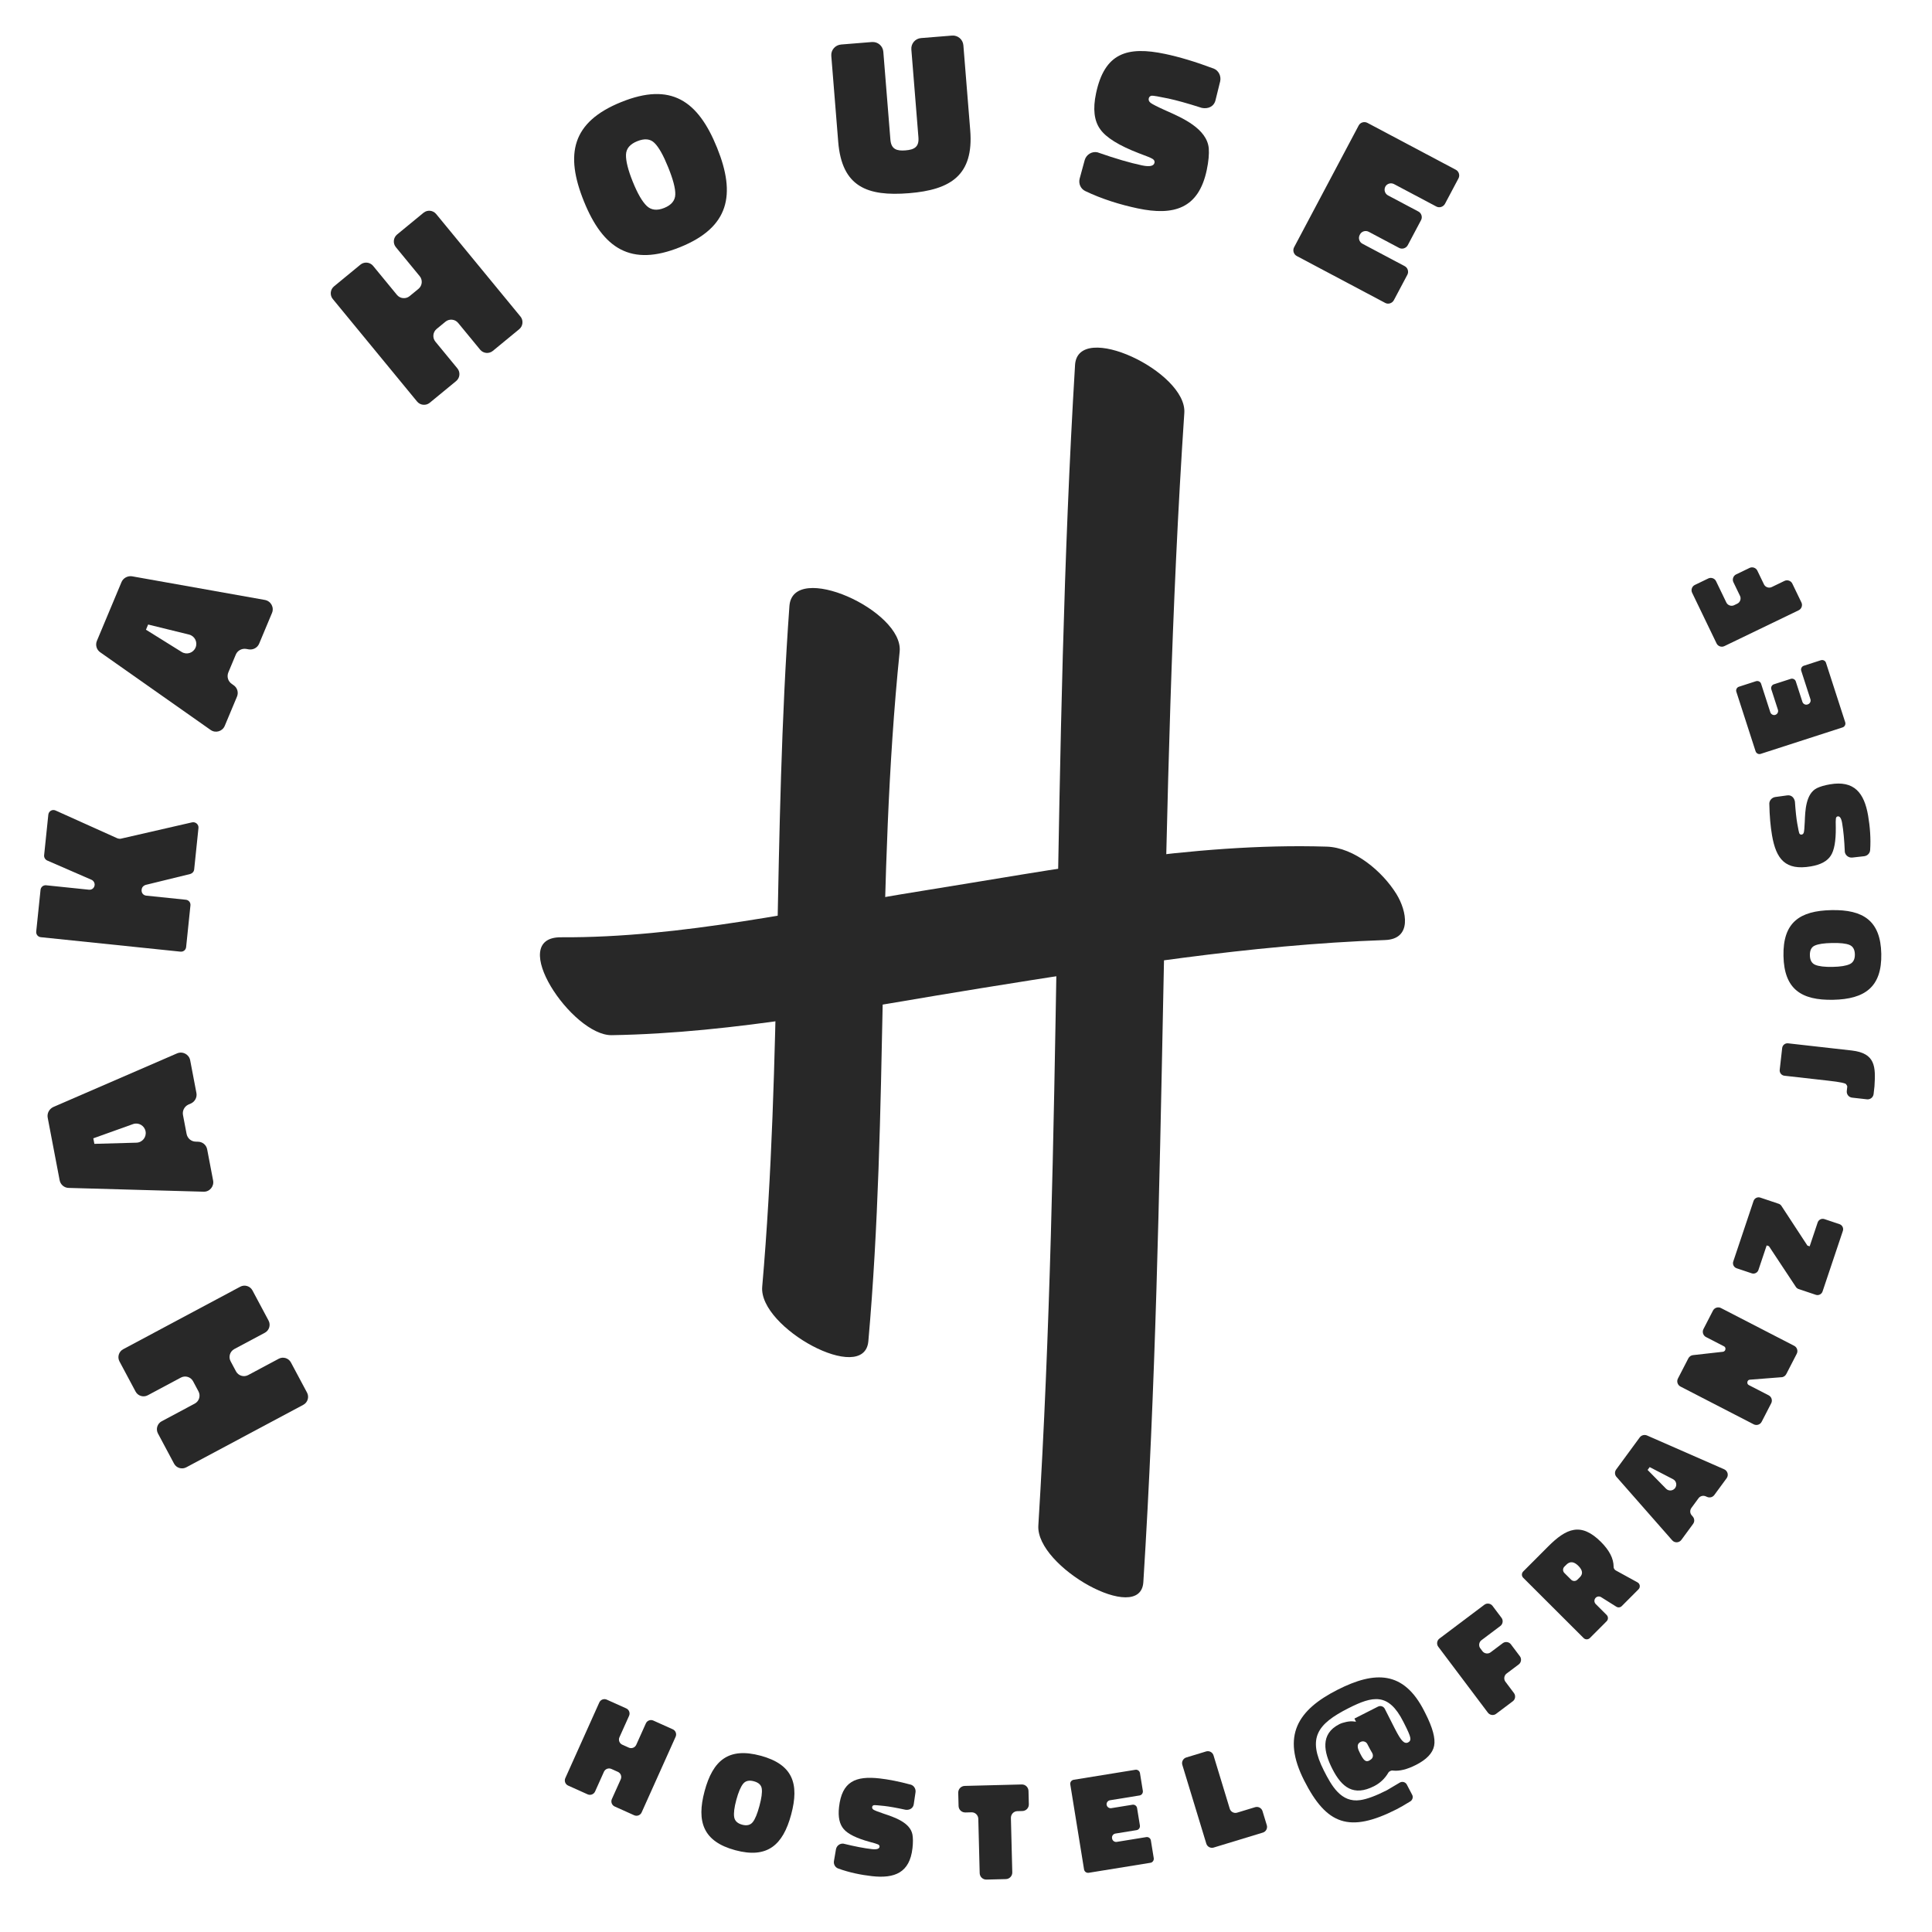 <svg xmlns="http://www.w3.org/2000/svg" id="a" data-name="Layer 1" width="107.738mm" height="107.743mm" viewBox="0 0 305.399 305.414"><g><path d="m37.035,213.253c-.689.369-.953,1.235-.584,1.925l.854,1.601c.368.69,1.234.953,1.925.585l4.831-2.581c.69-.368,1.557-.105,1.925.585l2.547,4.769c.369.69.105,1.557-.585,1.926l-18.509,9.885c-.69.368-1.557.105-1.926-.585l-2.546-4.769c-.369-.69-.105-1.557.584-1.925l5.239-2.798c.69-.369.953-1.235.585-1.926l-.854-1.6c-.368-.69-1.235-.953-1.925-.585l-5.239,2.798c-.69.369-1.557.105-1.925-.584l-2.547-4.769c-.369-.69-.105-1.557.585-1.926l18.509-9.885c.69-.368,1.557-.105,1.926.585l2.546,4.769c.369.69.105,1.557-.584,1.925l-4.832,2.58Z" fill="#282828"></path><path d="m10.854,187.78c-.69-.013-1.293-.513-1.427-1.212l-1.887-9.884c-.133-.699.242-1.386.873-1.688l19.559-8.477c.903-.39,1.909.143,2.09,1.086l.986,5.169c.127.664-.214,1.344-.844,1.646l-.435.191c-.63.302-.971.981-.844,1.646l.566,2.969c.141.733.742,1.233,1.468,1.24l.328.01c.725.007,1.327.507,1.46,1.205l.94,4.925c.181.943-.56,1.809-1.508,1.772l-21.327-.599Zm4.063-6.966l6.662-.186c.935-.034,1.604-.886,1.431-1.794-.173-.908-1.109-1.453-1.991-1.14l-6.269,2.246.167.873Z" fill="#282828"></path><path d="m29.374,142.226c.46.048.777.438.729.897l-.681,6.579c-.048.46-.438.777-.898.729l-22.07-2.285c-.46-.048-.777-.438-.729-.897l.682-6.579c.047-.46.438-.777.897-.729l6.756.699c.46.048.85-.269.897-.729.037-.354-.178-.698-.485-.837l-7.013-3.05c-.308-.14-.522-.483-.485-.837l.663-6.402c.059-.565.629-.899,1.142-.668l9.803,4.411c.138.05.351.072.495.052l11.278-2.586c.55-.122,1.075.325,1.017.892l-.678,6.543c-.037.354-.278.615-.611.724l-7.079,1.733c-.333.108-.574.37-.611.724l-.007.07c-.048.46.27.851.729.897l6.26.648Z" fill="#282828"></path><path d="m15.836,103.105c-.568-.393-.794-1.143-.52-1.799l3.887-9.284c.274-.656.968-1.021,1.659-.925l20.991,3.736c.968.174,1.514,1.174,1.143,2.06l-2.032,4.855c-.261.623-.921,1.002-1.613.905l-.468-.08c-.691-.097-1.352.282-1.612.905l-1.168,2.789c-.288.688-.062,1.438.539,1.845l.268.189c.602.405.827,1.155.553,1.812l-1.937,4.626c-.371.886-1.466,1.198-2.236.645l-17.453-12.279Zm7.236-3.564l5.657,3.525c.799.488,1.827.147,2.185-.705s-.123-1.825-1.03-2.051l-6.468-1.589-.344.819Z" fill="#282828"></path><path d="m72.42,51.045c-.497-.604-1.397-.691-2.002-.195l-1.4,1.152c-.604.497-.692,1.397-.195,2.002l3.478,4.229c.497.604.409,1.505-.195,2.002l-4.175,3.433c-.604.497-1.506.409-2.002-.195l-13.324-16.205c-.497-.604-.409-1.505.195-2.002l4.175-3.433c.604-.496,1.505-.408,2.002.195l3.771,4.587c.497.604,1.397.692,2.002.195l1.4-1.151c.604-.497.692-1.397.195-2.002l-3.771-4.587c-.496-.604-.408-1.505.195-2.002l4.175-3.433c.604-.497,1.506-.409,2.002.195l13.324,16.205c.497.604.409,1.505-.195,2.002l-4.175,3.433c-.604.496-1.505.408-2.002-.195l-3.478-4.23Z" fill="#282828"></path><path d="m107.502,39.07c-7.782,3.144-12.19.207-15.201-7.245s-1.919-12.534,5.896-15.691c7.848-3.171,12.131-.26,15.154,7.226,2.997,7.419,1.932,12.567-5.85,15.711Zm-5.286-6.533c.695.678,1.627.8,2.781.334,1.121-.453,1.72-1.155,1.749-2.126.03-.971-.352-2.39-1.124-4.302-.759-1.88-1.47-3.165-2.166-3.843-.649-.658-1.567-.747-2.722-.281s-1.753,1.168-1.782,2.14c-.029.971.318,2.402,1.078,4.282.759,1.879,1.49,3.118,2.186,3.796Z" fill="#282828"></path><path d="m137.83,6.646c.922-.074,1.726.61,1.8,1.532l1.119,13.895c.122,1.524,1.002,1.811,2.384,1.699,1.383-.111,2.169-.531,2.047-2.056l-1.119-13.895c-.074-.922.61-1.727,1.532-1.801l4.892-.394c.922-.074,1.726.61,1.8,1.532l1.082,13.434c.57,7.09-3.06,9.415-9.688,9.949-6.593.53-10.604-1.002-11.179-8.126l-1.093-13.576c-.074-.922.61-1.726,1.567-1.803l4.856-.392Z" fill="#282828"></path><path d="m192.141,15.84c-.255,1.036-1.207,1.417-2.182,1.211-2.314-.742-4.066-1.221-5.284-1.479-1.496-.315-2.373-.464-2.631-.445-.266.053-.407.205-.458.448-.052.243.043.481.292.68.249.197,1.067.625,2.463,1.246,2.492,1.107,6.456,2.815,6.736,5.963.067.887-.028,2.029-.322,3.421-1.291,6.123-5.236,7.253-10.907,6.057-2.783-.587-5.682-1.489-8.256-2.723-.764-.343-1.131-1.184-.928-1.977l.806-2.955c.253-.854,1.13-1.396,2-1.213,2.876,1.007,5.171,1.672,7.05,2.068,1.217.257,1.867.104,1.978-.419.051-.243-.051-.446-.308-.609-.256-.163-.992-.464-2.173-.895-3.126-1.204-5.184-2.475-6.104-3.795-.955-1.328-1.18-3.192-.658-5.662,1.351-6.401,4.926-7.501,10.944-6.231,2.191.463,4.757,1.222,7.618,2.298l.035.008c.771.308,1.208,1.163,1.032,1.998l-.743,3.005Z" fill="#282828"></path><path d="m214.781,19.822c.25-.472.875-.663,1.378-.396l13.981,7.415c.471.25.662.875.413,1.346l-2.133,4.021c-.267.503-.892.694-1.363.444l-6.692-3.549c-.502-.267-1.127-.074-1.377.396-.267.503-.075,1.128.428,1.395l4.807,2.549c.472.25.663.875.413,1.347l-2.1,3.959c-.267.502-.892.694-1.362.444l-4.808-2.55c-.502-.267-1.127-.074-1.377.396l-.051.095c-.267.503-.074,1.128.429,1.395l6.691,3.549c.472.25.663.875.413,1.347l-2.133,4.021c-.267.502-.892.694-1.362.444l-13.981-7.415c-.503-.267-.694-.892-.428-1.395l10.214-19.259Z" fill="#282828"></path></g><g><path d="m98.124,281.263c.2-.445,0-.975-.447-1.175l-1.034-.465c-.446-.2-.976,0-1.176.446l-1.402,3.123c-.201.446-.729.647-1.176.447l-3.082-1.385c-.446-.2-.647-.729-.447-1.176l5.375-11.965c.2-.445.729-.646,1.175-.446l3.083,1.385c.446.2.647.729.446,1.176l-1.521,3.386c-.201.446,0,.976.446,1.176l1.034.465c.446.2.976,0,1.176-.447l1.521-3.386c.2-.446.729-.647,1.175-.447l3.083,1.385c.446.2.646.729.446,1.176l-5.374,11.964c-.201.446-.729.647-1.176.447l-3.082-1.385c-.446-.2-.647-.729-.447-1.176l1.403-3.123Z" fill="#282828"></path><path d="m116.226,292.47c-5.063-1.364-6.154-4.489-4.848-9.338,1.308-4.849,3.767-6.97,8.851-5.6,5.106,1.377,6.145,4.44,4.831,9.311-1.301,4.827-3.771,6.992-8.834,5.627Zm-.174-5.247c.092.6.51,1.012,1.261,1.214.729.197,1.292.072,1.673-.4s.725-1.323,1.061-2.567c.329-1.224.459-2.132.368-2.731-.076-.573-.5-.964-1.251-1.166s-1.313-.078-1.694.395c-.381.474-.746,1.318-1.076,2.541s-.433,2.115-.341,2.716Z" fill="#282828"></path><path d="m144.442,285.196c-.097.659-.666.953-1.284.884-1.484-.324-2.603-.517-3.376-.604-.949-.106-1.504-.146-1.663-.12-.162.049-.241.152-.258.307-.018.154.056.297.223.405.166.108.701.325,1.605.628,1.616.54,4.185,1.365,4.547,3.307.095.548.104,1.265.004,2.147-.438,3.886-2.824,4.824-6.423,4.419-1.767-.199-3.623-.587-5.298-1.2-.496-.168-.774-.669-.695-1.174l.324-1.887c.106-.547.62-.937,1.172-.874,1.85.454,3.316.731,4.509.865.772.087,1.168-.047,1.205-.378.018-.154-.059-.275-.228-.361s-.646-.229-1.405-.427c-2.017-.562-3.372-1.229-4.023-1.996-.674-.769-.925-1.915-.748-3.482.457-4.062,2.615-4.96,6.436-4.53,1.391.157,3.032.477,4.876.975l.022.003c.498.146.821.651.761,1.181l-.282,1.914Z" fill="#282828"></path><path d="m151.472,283.4c-.015-.6.439-1.078,1.039-1.093l8.998-.229c.578-.015,1.057.44,1.071,1.04l.053,2.089c.016.577-.439,1.056-1.018,1.07l-.8.021c-.577.015-1.032.493-1.017,1.093l.218,8.576c.015.577-.44,1.056-1.018,1.07l-3.065.078c-.578.015-1.057-.44-1.071-1.018l-.218-8.576c-.016-.6-.494-1.055-1.071-1.04l-.955.024c-.601.016-1.078-.439-1.093-1.017l-.054-2.089Z" fill="#282828"></path><path d="m169.182,282.056c-.054-.329.186-.661.536-.718l9.765-1.582c.329-.054.66.186.714.515l.455,2.809c.057.352-.182.683-.511.736l-4.674.757c-.352.057-.591.389-.537.718.057.351.389.59.739.533l3.357-.544c.329-.054.66.186.714.515l.448,2.765c.057.352-.183.683-.512.736l-3.357.544c-.351.057-.59.388-.536.717l.011.066c.057.351.388.59.739.533l4.674-.758c.329-.053.66.187.714.516l.455,2.809c.057.351-.183.683-.512.735l-9.764,1.582c-.352.057-.683-.182-.74-.533l-2.179-13.45Z" fill="#282828"></path><path d="m191.85,292.054c-.488.148-1.016-.132-1.164-.621l-3.792-12.456c-.148-.488.133-1.016.621-1.164l3.146-.957c.488-.149,1.016.132,1.164.62l2.568,8.438c.149.489.676.771,1.165.621l2.848-.866c.489-.149,1.016.132,1.165.62l.679,2.232c.149.488-.132,1.016-.621,1.164l-7.779,2.368Z" fill="#282828"></path><path d="m225.307,270.812c1.156,2.279,1.623,3.986,1.392,5.151-.231,1.164-1.19,2.174-2.875,3.028-1.407.714-2.608.999-3.583.896-.169-.039-.348.002-.486.072s-.248.15-.307.28c-.552.928-1.312,1.638-2.244,2.11-3.23,1.639-5.098.219-6.606-2.755-1.317-2.597-1.96-5.485,1.112-7.044.555-.281,1.646-.536,2.273-.431l.368.038-.251-.496,3.726-1.89c.396-.201.875-.045,1.076.352l1.568,3.092c.533,1.051.944,1.714,1.234,1.99.3.297.589.375.886.224.298-.15.415-.41.334-.768-.062-.367-.374-1.081-.928-2.171l-.181-.356c-2.333-4.599-4.805-4.067-8.67-2.106-4.955,2.514-6.483,4.709-3.879,9.843,1.207,2.379,2.704,5.133,5.763,4.678,1.022-.145,2.432-.66,4.195-1.555l2.051-1.215c.406-.231.884-.075,1.095.292l.854,1.635c.201.347.064.814-.272,1.035-.931.572-1.664.994-2.179,1.256-7.513,3.811-11.079,2.43-14.619-4.547-3.59-7.076-1.039-11.137,5.284-14.345,5.907-2.996,10.449-3.033,13.697,3.369l.171.337Zm-9.578,7.451c.209.168.438.177.695.046.1-.05.208-.131.317-.211.307-.23.363-.658.163-1.005-.201-.347-.422-.732-.663-1.208l-.101-.198c-.191-.377-.669-.533-1.065-.332-.793.402-.371,1.234-.069,1.829.292.575.522.932.723,1.079Z" fill="#282828"></path><path d="m227.347,260.298c-.294-.391-.21-.981.181-1.275l7.122-5.36c.391-.294.982-.211,1.276.18l1.43,1.9c.294.392.211.982-.18,1.276l-3.002,2.26c-.391.294-.475.885-.18,1.275l.348.462c.294.391.885.475,1.275.181l1.937-1.457c.391-.294.982-.211,1.276.18l1.43,1.9c.294.391.211.982-.18,1.276l-1.937,1.457c-.391.294-.474.886-.18,1.276l1.35,1.794c.308.408.225,1-.167,1.294l-2.664,2.005c-.391.294-.981.211-1.289-.198l-7.847-10.426Z" fill="#282828"></path><path d="m252.248,253.564l1.715,1.712c.283.282.283.723,0,1.006l-2.638,2.643c-.283.283-.723.284-1.006,0l-9.533-9.515c-.283-.283-.284-.723,0-1.006l3.925-3.933c2.889-2.896,5.198-3.888,8.36-.731,1.321,1.318,1.999,2.623,2,3.911-.016.236.126.472.347.597l3.428,1.883c.409.22.488.77.158,1.101l-2.653,2.658c-.22.221-.581.268-.864.08l-2.375-1.491c-.283-.188-.645-.141-.864.079-.282.283-.282.724,0,1.006Zm-2.503-4.257c.518-.519.423-1.116-.253-1.791-.692-.69-1.321-.753-1.902-.171l-.298.299c-.283.283-.282.724,0,1.006l1.054,1.052c.283.283.724.282,1.006,0l.393-.394Z" fill="#282828"></path><path d="m255.524,233.462c-.288-.322-.315-.811-.052-1.169l3.722-5.069c.264-.358.737-.479,1.144-.318l12.203,5.348c.562.248.747.935.393,1.418l-1.947,2.651c-.25.341-.706.475-1.112.313l-.272-.117c-.406-.16-.862-.026-1.112.314l-1.118,1.522c-.276.376-.249.864.057,1.199l.135.154c.306.335.333.823.07,1.182l-1.855,2.526c-.354.483-1.065.513-1.452.063l-8.801-10.019Zm4.918-1.104l2.92,2.971c.413.413,1.088.357,1.43-.108s.193-1.126-.325-1.396l-3.695-1.914-.329.448Z" fill="#282828"></path><path d="m265.636,219.175c-.454-.234-.637-.804-.402-1.258l1.651-3.201c.153-.296.454-.491.763-.508l4.7-.527c.159-.018.29-.126.351-.244.112-.217.057-.496-.181-.619l-2.846-1.468c-.454-.234-.636-.803-.401-1.258l1.508-2.925c.235-.454.804-.636,1.259-.401l11.579,5.973c.454.234.637.804.401,1.259l-1.65,3.201c-.163.315-.464.511-.812.507l-4.927.385c-.18.008-.3.096-.371.234-.112.218-.056.496.201.629l3.122,1.61c.454.234.636.804.401,1.258l-1.509,2.925c-.234.455-.803.637-1.258.402l-11.579-5.974Z" fill="#282828"></path><path d="m274.516,200.479c-.442-.148-.681-.627-.532-1.069l3.207-9.566c.148-.443.627-.681,1.069-.533l2.908.976c.169.057.337.184.428.331l4.108,6.276.358.12,1.264-3.772c.148-.442.627-.681,1.069-.532l2.382.799c.442.148.681.626.532,1.069l-3.208,9.566c-.148.442-.626.681-1.069.532l-2.718-.911c-.169-.057-.337-.184-.429-.331l-4.262-6.445-.358-.12-1.3,3.877c-.148.442-.626.681-1.069.532l-2.381-.798Z" fill="#282828"></path><path d="m281.716,165.668c.052-.464.47-.797.933-.745l10.047,1.132c3.798.428,3.799,2.597,3.61,5.661l-.137,1.215c-.06.529-.526.902-1.057.842l-2.34-.263c-.53-.061-.902-.527-.843-1.057l.074-.662c.01-.089-.024-.182-.103-.28-.054-.118-.135-.194-.242-.229-.108-.034-.279-.099-.542-.15-.415-.092-1.141-.195-2.201-.315l-6.844-.771c-.464-.053-.797-.47-.745-.934l.389-3.444Z" fill="#282828"></path><path d="m297.383,150.777c.104,5.243-2.591,7.164-7.611,7.264-5.021.101-7.746-1.668-7.851-6.934-.105-5.288,2.547-7.141,7.59-7.241,4.999-.1,7.769,1.668,7.872,6.911Zm-4.99,1.633c.551-.256.829-.772.814-1.55-.016-.755-.292-1.261-.853-1.494s-1.474-.326-2.762-.301c-1.267.025-2.176.154-2.726.41-.529.232-.785.749-.77,1.526.015.777.292,1.283.853,1.517.56.233,1.474.349,2.739.323,1.267-.025,2.152-.176,2.703-.432Z" fill="#282828"></path><path d="m282.522,125.73c.661-.091,1.103.375,1.208.988.103,1.517.229,2.646.361,3.412.162.942.278,1.486.349,1.632.092.143.213.189.366.163s.27-.137.327-.327.116-.765.155-1.719c.068-1.704.146-4.401,1.91-5.292.499-.243,1.186-.452,2.062-.603,3.856-.663,5.425,1.368,6.039,4.939.301,1.753.446,3.646.324,5.427-.023.522-.427.931-.935.995l-1.903.215c-.555.05-1.072-.335-1.167-.883-.079-1.903-.222-3.391-.426-4.574-.132-.767-.371-1.108-.7-1.052-.153.026-.247.133-.283.319-.035.187-.04.684-.018,1.469.021,2.095-.241,3.584-.796,4.424-.551.861-1.583,1.423-3.139,1.69-4.031.693-5.496-1.131-6.147-4.921-.237-1.381-.389-3.047-.425-4.958l-.003-.022c0-.519.396-.971.923-1.061l1.917-.263Z" fill="#282828"></path><path d="m278.302,119.173c-.317.103-.682-.084-.791-.422l-3.042-9.411c-.103-.317.084-.682.401-.784l2.707-.875c.338-.109.702.077.805.395l1.456,4.504c.109.339.473.524.79.422.339-.109.524-.473.415-.812l-1.046-3.235c-.103-.317.084-.681.401-.783l2.664-.861c.339-.109.702.076.805.394l1.046,3.235c.109.339.474.524.791.422l.063-.021c.338-.109.524-.473.415-.812l-1.456-4.504c-.103-.317.083-.682.4-.784l2.707-.875c.338-.109.702.077.805.395l3.042,9.411c.109.338-.077.702-.415.812l-12.964,4.19Z" fill="#282828"></path><path d="m272.565,102.14c-.44.213-1.005.016-1.217-.425l-3.873-8.028c-.213-.44-.016-1.004.425-1.217l2.142-1.033c.44-.212,1.005-.016,1.217.425l1.633,3.384c.212.44.776.637,1.217.425l.521-.252c.44-.212.637-.776.425-1.217l-1.053-2.182c-.213-.44-.016-1.004.425-1.217l2.142-1.033c.44-.213,1.004-.016,1.217.425l1.053,2.182c.213.44.776.638,1.217.425l2.022-.976c.46-.222,1.024-.025,1.236.415l1.449,3.003c.212.44.016,1.005-.445,1.227l-11.751,5.67Z" fill="#282828"></path></g><g><path d="m124.787,95.803c-2.59,35.847-1.183,71.788-4.301,107.598-.566,6.496,16.158,15.602,16.778,8.605,3.215-36.294,1.249-72.745,4.948-108.997.663-6.493-16.905-14.4-17.425-7.205h0Z" fill="#282828"></path><path d="m169.937,57.706c-3.694,61.089-2.035,122.355-5.802,183.443-.403,6.543,16.168,15.771,16.598,8.946,3.877-61.553,2.353-123.286,6.477-184.83.436-6.502-16.843-14.678-17.274-7.56h0Z" fill="#282828"></path><path d="m209.689,133.831c-21.283-.648-42.932,3.644-63.866,6.983-18.736,2.989-38.087,7.457-57.141,7.346-8.737-.051,1.759,15.575,8.014,15.474,19.583-.319,39.208-4.358,58.486-7.443,21.119-3.379,42.348-6.842,63.759-7.594,4.325-.152,3.441-4.607,1.806-7.26-2.192-3.557-6.646-7.372-11.058-7.507h0Z" fill="#282828"></path></g></svg>
